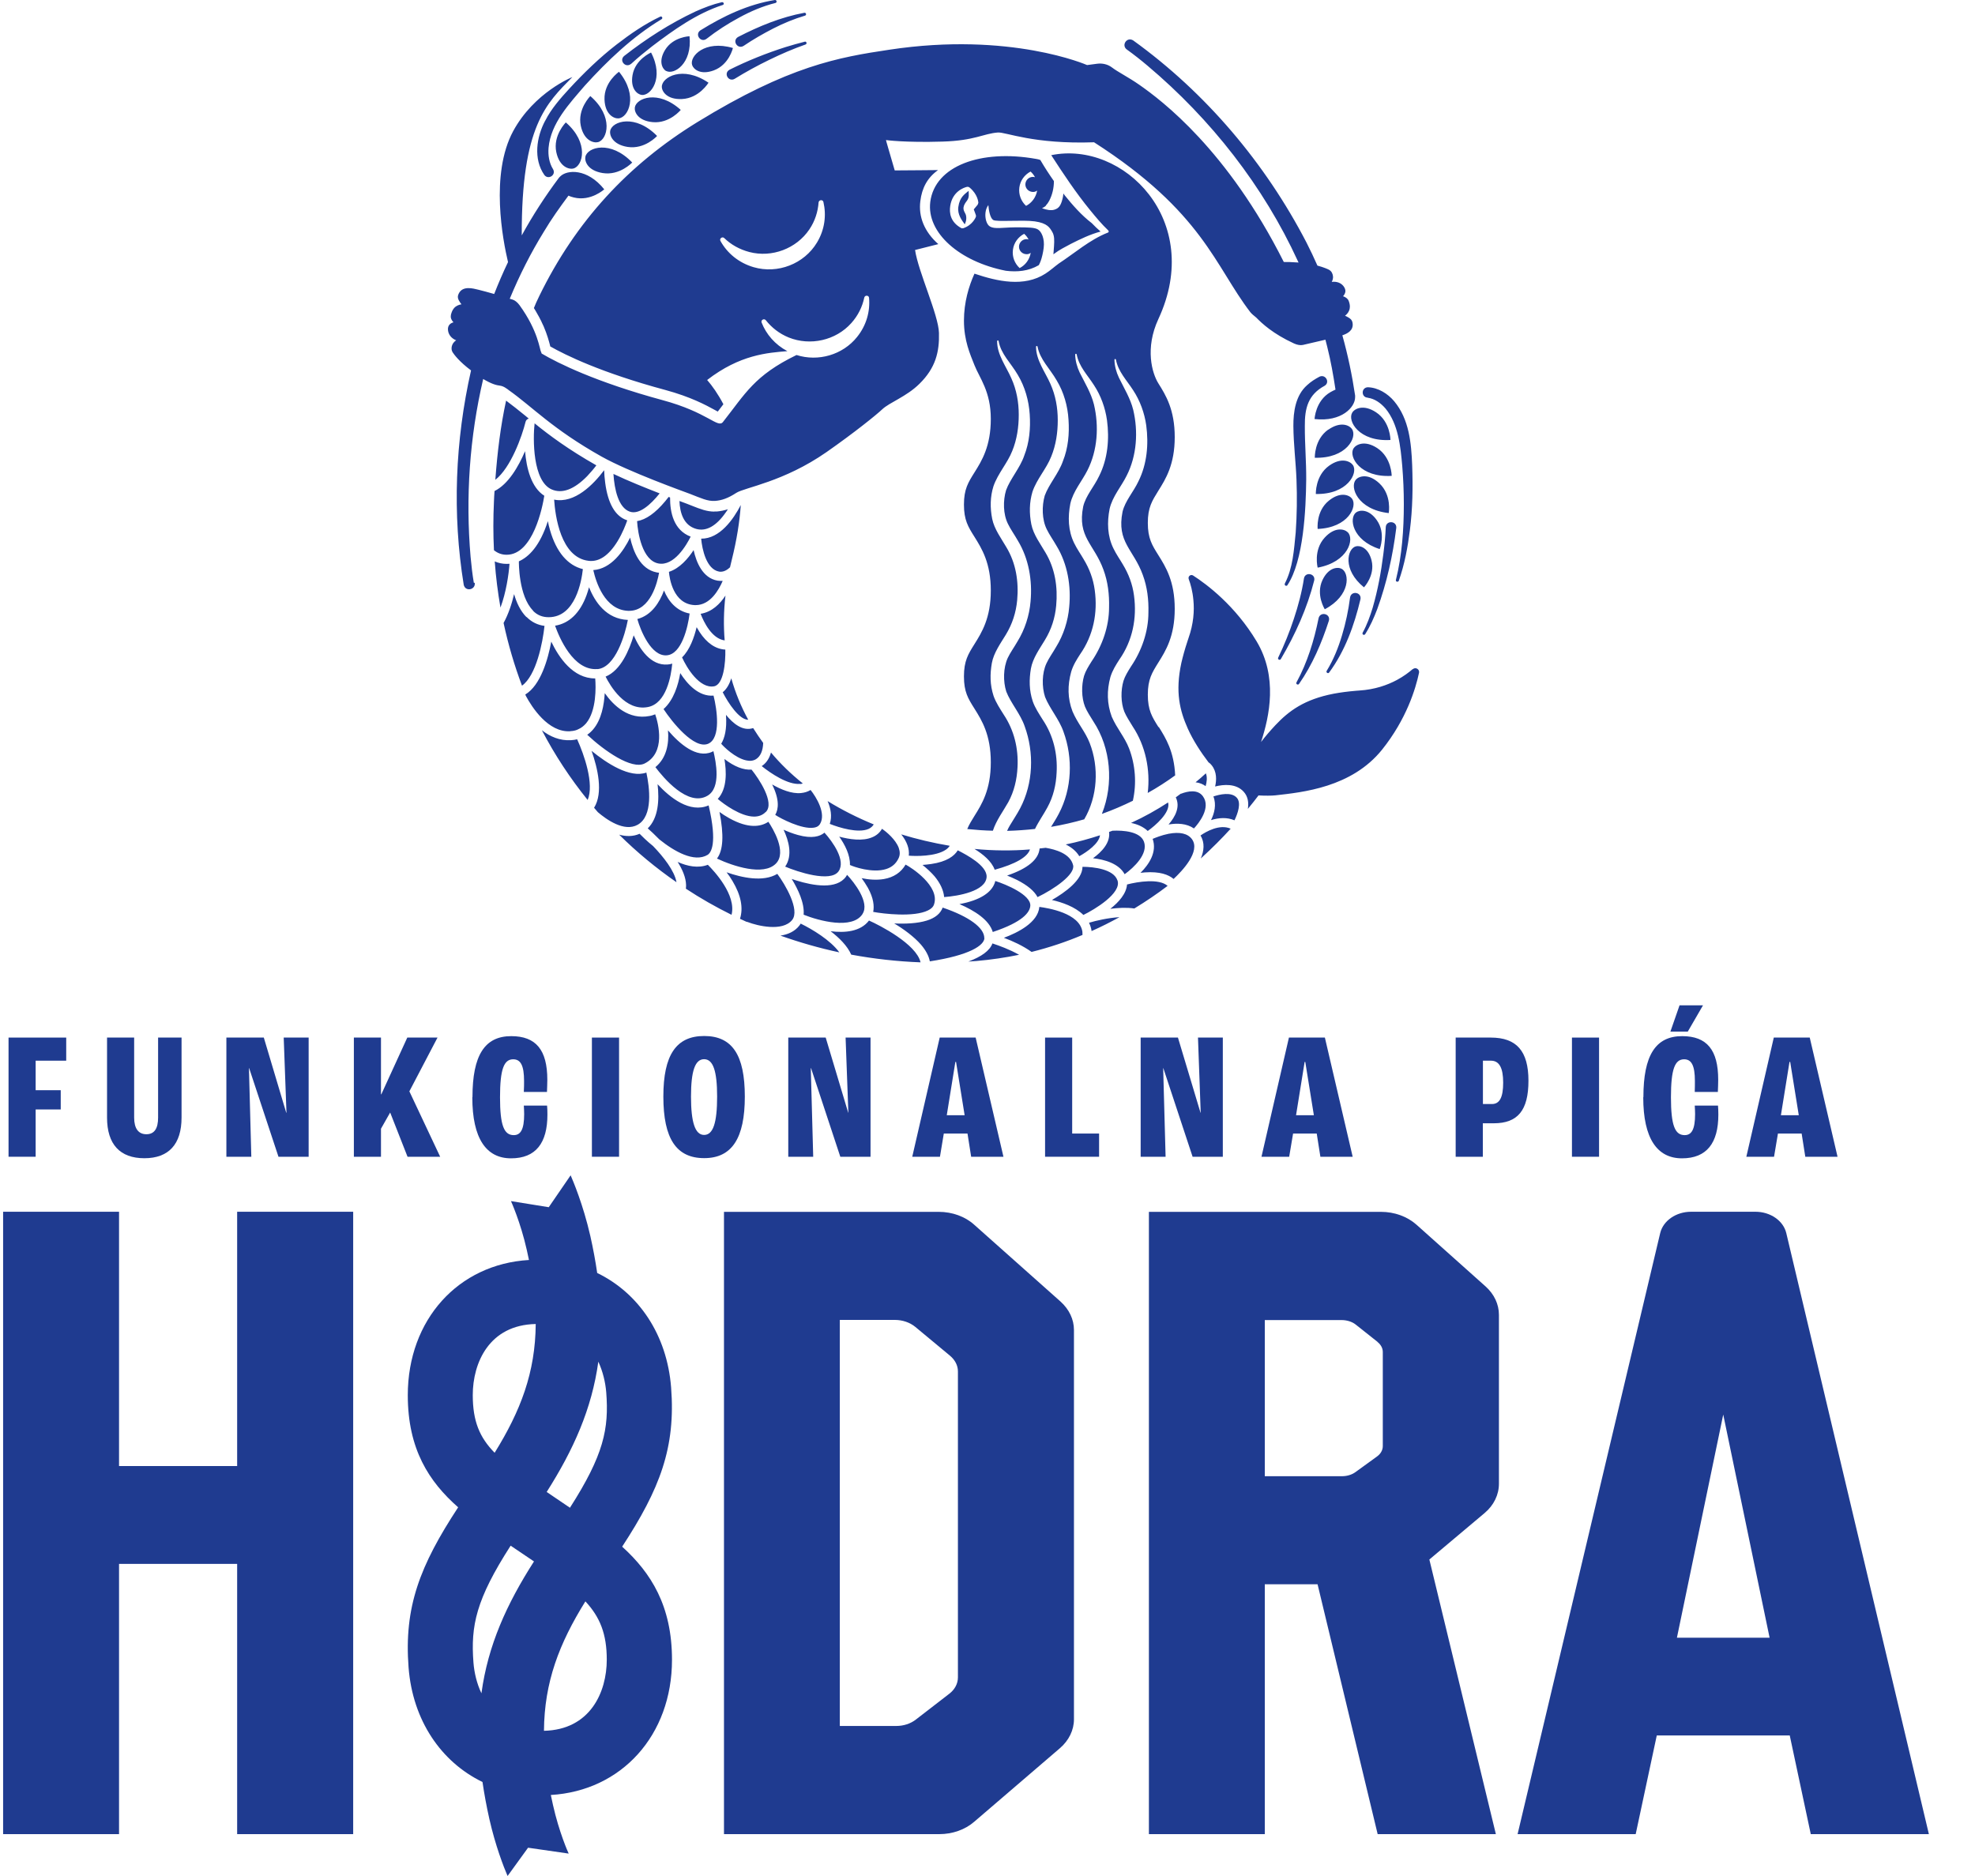 <svg width="40" height="38" viewBox="0 0 40 38" fill="none" xmlns="http://www.w3.org/2000/svg">
<g clip-path="url(#clip0_2134_2)">
<path d="M4.803 24.545V29.696H2.411V24.545H0.063V37.152H2.411V31.678H4.803V37.152H7.153V24.545H4.803Z" fill="#1F3B90"/>
<path d="M19.025 37.152H14.663V24.547H19.013C19.285 24.547 19.547 24.641 19.732 24.809L21.48 26.365C21.653 26.521 21.751 26.725 21.751 26.94V34.826C21.751 35.043 21.649 35.254 21.468 35.41L19.73 36.902C19.544 37.063 19.289 37.152 19.023 37.152M17.011 34.961H18.151C18.3 34.961 18.441 34.915 18.548 34.832L19.224 34.31C19.338 34.223 19.401 34.103 19.401 33.977V27.779C19.401 27.66 19.343 27.546 19.238 27.459L18.536 26.876C18.427 26.787 18.279 26.736 18.123 26.736H17.009V34.959L17.011 34.961Z" fill="#1F3B90"/>
<path d="M30.294 37.152H27.902L26.685 32.091H25.616V37.152H23.269V24.547H27.969C28.242 24.547 28.502 24.641 28.69 24.809L30.09 26.06C30.263 26.216 30.358 26.42 30.358 26.633V30.055C30.358 30.278 30.254 30.491 30.069 30.647L28.949 31.589L30.296 37.152H30.294ZM27.902 27.183L27.457 26.83C27.383 26.771 27.278 26.739 27.169 26.739H25.616V29.902H27.178C27.28 29.902 27.38 29.872 27.452 29.819L27.888 29.503C27.964 29.448 28.006 29.372 28.006 29.292V27.385C28.006 27.312 27.969 27.238 27.899 27.183" fill="#1F3B90"/>
<path d="M36.245 35.153H33.555L33.128 37.152H30.736L33.624 24.978C33.684 24.726 33.946 24.545 34.25 24.545H35.553C35.856 24.545 36.118 24.726 36.178 24.978L39.066 37.152H36.674L36.248 35.153H36.245ZM35.84 33.173L34.901 28.653L33.963 33.173H35.842H35.84Z" fill="#1F3B90"/>
<path d="M12.6 31.33C13.365 30.159 13.687 29.322 13.592 28.103C13.508 27.034 12.936 26.193 12.095 25.785C12.06 25.544 12.014 25.295 11.956 25.036C11.809 24.392 11.601 23.908 11.557 23.807L11.114 24.453L10.352 24.33H10.349C10.349 24.33 10.542 24.754 10.669 25.318C10.685 25.386 10.699 25.455 10.713 25.522C9.281 25.606 8.259 26.732 8.259 28.261C8.259 29.354 8.688 30.012 9.279 30.532C8.504 31.713 8.18 32.552 8.275 33.778C8.358 34.846 8.931 35.688 9.772 36.096C9.807 36.336 9.853 36.586 9.911 36.845C10.034 37.388 10.201 37.817 10.28 38L10.695 37.427L11.518 37.546C11.504 37.519 11.323 37.111 11.2 36.563C11.184 36.494 11.17 36.425 11.156 36.359C12.588 36.274 13.61 35.149 13.61 33.62C13.61 32.531 13.188 31.862 12.602 31.33M9.749 34.296C9.656 34.099 9.605 33.881 9.589 33.677C9.531 32.928 9.642 32.398 10.342 31.309L10.794 31.614C10.794 31.614 10.808 31.623 10.815 31.628C10.261 32.492 9.883 33.327 9.751 34.296M10.018 29.427C9.712 29.116 9.575 28.786 9.575 28.258C9.575 27.603 9.909 26.837 10.85 26.819C10.843 27.8 10.544 28.579 10.018 29.427ZM11.017 35.059C11.024 34.074 11.325 33.29 11.856 32.437C12.152 32.756 12.289 33.097 12.289 33.618C12.289 34.273 11.956 35.039 11.014 35.059M11.543 30.541C11.543 30.541 11.538 30.539 11.538 30.537L11.072 30.221C11.615 29.366 11.986 28.54 12.118 27.582C12.21 27.782 12.261 27.997 12.278 28.201C12.336 28.944 12.227 29.471 11.543 30.541Z" fill="#1F3B90"/>
<path d="M0.173 21.017H1.341V21.485H0.722V22.083H1.23V22.473H0.722V23.431H0.173V21.017Z" fill="#1F3B90"/>
<path d="M2.168 22.638V21.017H2.717V22.638C2.717 22.858 2.803 22.975 2.965 22.975C3.127 22.975 3.202 22.858 3.202 22.638V21.017H3.677V22.638C3.677 23.177 3.417 23.461 2.924 23.461C2.43 23.461 2.168 23.179 2.168 22.638Z" fill="#1F3B90"/>
<path d="M4.585 21.017H5.343L5.797 22.539H5.802L5.746 21.017H6.251V23.431H5.64L5.046 21.636H5.042L5.09 23.431H4.585V21.017Z" fill="#1F3B90"/>
<path d="M7.167 21.017H7.716V22.166H7.723L8.249 21.017H8.861L8.291 22.106L8.915 23.431H8.254L7.902 22.535L7.716 22.863V23.431H7.167V21.017Z" fill="#1F3B90"/>
<path d="M9.569 22.223C9.569 21.375 9.817 20.988 10.354 20.988C10.855 20.988 11.085 21.267 11.085 21.872C11.085 21.943 11.08 22.049 11.078 22.118H10.609C10.614 22.03 10.614 21.953 10.614 21.898C10.614 21.581 10.544 21.457 10.394 21.457C10.208 21.457 10.127 21.652 10.127 22.225C10.127 22.798 10.208 22.993 10.405 22.993C10.542 22.993 10.616 22.883 10.616 22.567C10.616 22.516 10.612 22.443 10.609 22.395H11.08C11.085 22.439 11.087 22.51 11.087 22.578C11.087 23.151 10.853 23.463 10.35 23.463C9.847 23.463 9.566 23.06 9.566 22.228" fill="#1F3B90"/>
<path d="M12.538 21.017H11.988V23.431H12.538V21.017Z" fill="#1F3B90"/>
<path d="M13.435 22.212C13.435 21.37 13.694 20.985 14.262 20.985C14.83 20.985 15.085 21.37 15.085 22.212C15.085 23.053 14.825 23.459 14.262 23.459C13.699 23.459 13.435 23.067 13.435 22.212ZM14.524 22.212C14.524 21.694 14.443 21.455 14.26 21.455C14.077 21.455 13.995 21.694 13.995 22.212C13.995 22.73 14.077 22.989 14.26 22.989C14.443 22.989 14.524 22.744 14.524 22.212Z" fill="#1F3B90"/>
<path d="M15.965 21.017H16.723L17.179 22.539H17.182L17.126 21.017H17.631V23.431H17.019L16.426 21.636H16.421L16.47 23.431H15.965V21.017Z" fill="#1F3B90"/>
<path d="M19.597 22.961H19.115L19.037 23.431H18.476L19.032 21.017H19.76L20.323 23.431H19.669L19.595 22.961H19.597ZM19.537 22.59L19.363 21.51H19.349L19.175 22.59H19.539H19.537Z" fill="#1F3B90"/>
<path d="M26.671 22.961H26.189L26.11 23.431H25.549L26.105 21.017H26.833L27.396 23.431H26.742L26.668 22.961H26.671ZM26.61 22.59L26.436 21.51H26.423L26.249 22.59H26.613H26.61Z" fill="#1F3B90"/>
<path d="M36.491 22.961H36.009L35.93 23.431H35.369L35.925 21.017H36.653L37.216 23.431H36.563L36.489 22.961H36.491ZM36.431 22.59L36.257 21.51H36.243L36.069 22.59H36.433H36.431Z" fill="#1F3B90"/>
<path d="M21.166 21.017H21.715V22.961H22.26V23.431H21.166V21.017Z" fill="#1F3B90"/>
<path d="M23.102 21.017H23.857L24.314 22.539H24.318L24.263 21.017H24.766V23.431H24.154L23.561 21.636H23.558L23.607 23.431H23.102V21.017Z" fill="#1F3B90"/>
<path d="M29.482 21.017H30.192C30.715 21.017 30.956 21.29 30.956 21.891C30.956 22.491 30.739 22.753 30.254 22.753H30.032V23.431H29.482V21.017ZM30.217 22.363C30.372 22.363 30.444 22.228 30.444 21.93C30.444 21.632 30.366 21.485 30.196 21.485H30.034V22.363H30.22H30.217Z" fill="#1F3B90"/>
<path d="M32.386 21.017H31.837V23.431H32.386V21.017Z" fill="#1F3B90"/>
<path d="M33.284 22.223C33.284 21.375 33.532 20.988 34.069 20.988C34.57 20.988 34.799 21.267 34.799 21.872C34.799 21.944 34.795 22.049 34.792 22.118H34.324C34.327 22.031 34.327 21.953 34.327 21.898C34.327 21.581 34.257 21.457 34.109 21.457C33.923 21.457 33.842 21.652 33.842 22.225C33.842 22.798 33.923 22.993 34.12 22.993C34.257 22.993 34.331 22.883 34.331 22.567C34.331 22.517 34.327 22.443 34.324 22.395H34.795C34.799 22.439 34.802 22.51 34.802 22.578C34.802 23.151 34.568 23.463 34.065 23.463C33.562 23.463 33.281 23.06 33.281 22.228M34.016 20.364H34.491L34.183 20.896H33.831L34.016 20.364Z" fill="#1F3B90"/>
<path d="M14.456 10.15C14.47 10.15 14.486 10.15 14.503 10.15C14.491 10.15 14.482 10.15 14.47 10.15C14.466 10.15 14.461 10.15 14.456 10.15ZM16.204 15.881C16.222 15.881 16.241 15.876 16.259 15.869C16.021 15.679 15.805 15.47 15.615 15.243C15.576 15.383 15.504 15.468 15.427 15.518C15.613 15.667 15.96 15.901 16.204 15.878M14.637 14.022C14.751 14.244 14.973 14.581 15.154 14.579C15.01 14.315 14.894 14.035 14.811 13.74C14.774 13.854 14.72 13.957 14.637 14.022ZM14.461 13.902C14.653 13.868 14.697 13.43 14.69 13.158C14.493 13.148 14.315 13.027 14.167 12.8C14.146 12.768 14.127 12.736 14.109 12.704C14.06 12.908 13.972 13.162 13.814 13.316C13.907 13.524 14.167 13.953 14.461 13.902ZM14.704 14.476C14.704 14.476 14.704 14.489 14.704 14.496C14.723 14.771 14.677 14.95 14.607 15.065C14.656 15.124 14.887 15.353 15.112 15.402C15.191 15.42 15.258 15.411 15.314 15.376C15.402 15.319 15.451 15.209 15.457 15.049C15.386 14.952 15.319 14.851 15.254 14.748C15.045 14.817 14.85 14.661 14.702 14.478M14.452 14.09C14.15 14.116 13.916 13.852 13.777 13.634C13.738 13.87 13.645 14.18 13.439 14.363C13.608 14.62 14.058 15.186 14.343 15.065C14.607 14.95 14.521 14.368 14.452 14.093M14.449 15.216C14.449 15.216 14.426 15.227 14.415 15.232C14.106 15.365 13.763 15.067 13.529 14.794C13.552 15.062 13.501 15.353 13.274 15.539C13.427 15.743 13.932 16.355 14.331 16.117C14.607 15.952 14.5 15.434 14.449 15.216ZM15.511 16.447C15.696 16.259 15.367 15.768 15.221 15.589C15.059 15.601 14.871 15.528 14.672 15.374C14.714 15.626 14.73 15.975 14.537 16.183C14.66 16.289 14.999 16.538 15.27 16.541C15.367 16.541 15.446 16.511 15.508 16.447M16.983 17.65C17.138 17.432 16.864 17.05 16.698 16.866C16.607 16.944 16.445 16.992 16.162 16.914C16.055 16.885 15.951 16.843 15.87 16.807C15.974 17.029 16.058 17.329 15.902 17.554C16.144 17.657 16.818 17.882 16.983 17.65ZM21.011 18.173C21.349 18.01 21.778 17.714 21.734 17.526C21.678 17.29 21.377 17.206 21.178 17.173C21.136 17.178 21.096 17.183 21.055 17.187C21.036 17.41 20.814 17.593 20.397 17.735C20.459 17.76 20.529 17.79 20.598 17.824C20.809 17.932 20.948 18.047 21.013 18.171M22.779 17.707C22.969 17.57 23.257 17.295 23.169 17.05C23.094 16.843 22.751 16.816 22.531 16.827C22.508 16.836 22.485 16.843 22.462 16.852C22.492 17.07 22.311 17.258 22.137 17.384C22.369 17.41 22.659 17.49 22.777 17.707M13.358 17.006C13.654 17.244 14.06 17.478 14.331 17.316C14.398 17.274 14.535 17.096 14.352 16.314C13.97 16.477 13.573 16.16 13.318 15.885C13.355 16.204 13.335 16.57 13.119 16.779C13.177 16.83 13.263 16.91 13.355 17.004M15.715 17.492C15.944 17.258 15.65 16.777 15.562 16.646C15.409 16.747 15.161 16.791 14.769 16.573C14.695 16.532 14.628 16.488 14.572 16.447C14.665 16.917 14.646 17.226 14.521 17.391C14.843 17.542 15.462 17.751 15.715 17.492ZM11.893 14.883C12.238 15.207 12.79 15.594 13.054 15.466C13.488 15.25 13.335 14.659 13.27 14.469C13.235 14.482 13.198 14.496 13.156 14.503C12.732 14.585 12.428 14.294 12.248 14.04C12.234 14.276 12.183 14.572 12.016 14.771C11.979 14.815 11.937 14.854 11.893 14.883ZM16.809 16.69C16.999 16.765 17.379 16.882 17.59 16.791C17.636 16.77 17.671 16.74 17.696 16.699C17.365 16.564 17.052 16.405 16.762 16.227C16.823 16.369 16.857 16.534 16.806 16.687M12.099 13.554C12.465 13.522 12.66 12.855 12.716 12.557C12.28 12.539 12.048 12.193 11.93 11.895C11.916 11.947 11.898 12.002 11.879 12.057C11.747 12.417 11.527 12.628 11.242 12.674C11.323 12.903 11.608 13.593 12.101 13.552M13.97 12.428C13.698 12.378 13.536 12.174 13.448 11.961C13.36 12.197 13.2 12.463 12.908 12.539C12.973 12.772 13.188 13.3 13.504 13.274C13.805 13.251 13.932 12.706 13.967 12.428M21.05 18.372C21.02 18.689 20.614 18.89 20.332 18.996C20.51 19.062 20.716 19.156 20.893 19.282C21.256 19.191 21.599 19.076 21.924 18.938C21.924 18.918 21.924 18.897 21.922 18.874C21.868 18.496 21.226 18.393 21.05 18.37M23.655 16.256C23.421 16.408 23.173 16.548 22.907 16.669C23.032 16.694 23.155 16.745 23.245 16.832C23.396 16.726 23.713 16.454 23.658 16.256M19.616 19.477C19.669 19.473 19.722 19.47 19.775 19.466C20.074 19.44 20.362 19.397 20.64 19.34C20.445 19.23 20.234 19.154 20.1 19.11C20.047 19.255 19.882 19.376 19.613 19.477M23.917 16.075C23.882 16.101 23.848 16.126 23.813 16.151C23.908 16.341 23.804 16.543 23.667 16.701C23.841 16.671 24.033 16.678 24.181 16.781C24.274 16.681 24.534 16.362 24.362 16.128C24.258 15.986 24.061 16.023 23.919 16.078M10.827 8.575C10.792 8.892 10.787 9.747 11.174 9.914C11.385 10.006 11.629 9.914 11.893 9.644C11.962 9.57 12.027 9.495 12.078 9.426C11.513 9.105 11.13 8.821 10.827 8.575ZM14.53 11.761C14.229 11.707 14.102 11.388 14.048 11.143C13.937 11.312 13.766 11.514 13.548 11.583C13.559 11.713 13.633 12.236 14.069 12.257C14.076 12.257 14.083 12.257 14.09 12.257C14.384 12.257 14.558 11.95 14.637 11.766C14.602 11.768 14.565 11.766 14.528 11.761M17.217 17.522C17.277 17.552 17.669 17.694 17.951 17.602C18.065 17.565 18.146 17.494 18.197 17.389C18.23 17.322 18.23 17.254 18.202 17.173C18.139 17.006 17.961 16.855 17.863 16.788C17.819 16.866 17.752 16.924 17.664 16.96C17.469 17.043 17.203 17.002 16.997 16.947C17.11 17.107 17.221 17.32 17.214 17.522C17.214 17.522 17.214 17.522 17.217 17.522ZM12.915 16.706C13.23 16.529 13.156 15.947 13.091 15.649C12.757 15.768 12.289 15.461 11.981 15.209C12.104 15.557 12.222 16.059 12.032 16.362C12.057 16.392 12.083 16.422 12.108 16.451C12.28 16.598 12.642 16.859 12.915 16.706ZM13.724 17.458C13.821 17.611 13.891 17.774 13.895 17.925C13.895 17.95 13.895 17.976 13.891 18.001C14.187 18.196 14.496 18.372 14.816 18.53C14.918 18.129 14.463 17.643 14.336 17.517C14.141 17.591 13.925 17.549 13.722 17.458M11.552 14.81C11.601 14.808 11.647 14.799 11.687 14.783C11.694 14.778 11.703 14.774 11.712 14.771C11.772 14.746 11.823 14.705 11.87 14.652C12.083 14.395 12.069 13.912 12.055 13.742C12.055 13.742 12.053 13.742 12.05 13.742C11.603 13.742 11.318 13.316 11.165 12.997C11.098 13.355 10.95 13.88 10.639 14.068C10.644 14.077 10.646 14.088 10.651 14.097C10.769 14.317 11.1 14.842 11.552 14.812M18.403 17.338C18.403 17.338 18.408 17.338 18.413 17.341C18.41 17.341 18.408 17.338 18.403 17.336M19.982 17.765C19.996 17.536 19.578 17.316 19.398 17.224C19.326 17.341 19.175 17.455 18.86 17.501C18.8 17.51 18.739 17.515 18.684 17.52C18.772 17.591 18.862 17.673 18.93 17.753C19.045 17.893 19.11 18.035 19.122 18.171C19.407 18.15 19.963 18.054 19.982 17.765ZM12.264 13.703C12.359 13.893 12.662 14.409 13.121 14.322C13.497 14.251 13.592 13.691 13.615 13.442C13.585 13.451 13.555 13.458 13.522 13.46C13.175 13.488 12.952 13.139 12.834 12.869C12.746 13.164 12.574 13.579 12.266 13.705M18.406 17.332C18.524 17.343 18.953 17.355 19.161 17.208C19.194 17.185 19.217 17.16 19.235 17.132C18.897 17.075 18.568 16.997 18.253 16.901C18.369 17.047 18.422 17.194 18.406 17.334M16.482 16.765C16.561 16.754 16.591 16.717 16.607 16.692C16.737 16.479 16.531 16.144 16.417 16.002C16.359 16.037 16.294 16.057 16.222 16.064C16.032 16.082 15.819 15.993 15.638 15.89C15.791 16.199 15.768 16.39 15.701 16.506C15.805 16.577 16.239 16.804 16.484 16.765M10.261 11.422C10.173 11.422 10.094 11.404 10.02 11.372C10.043 11.691 10.083 12.002 10.136 12.307C10.25 12.002 10.303 11.64 10.319 11.42C10.298 11.42 10.28 11.422 10.261 11.422ZM17.601 18.645C17.428 18.872 17.115 18.899 16.823 18.863C16.997 18.996 17.161 19.158 17.24 19.337C17.699 19.422 18.169 19.475 18.644 19.493C18.561 19.124 17.812 18.739 17.601 18.647M24.575 16.133C24.64 16.298 24.596 16.47 24.527 16.612C24.68 16.564 24.849 16.55 25.002 16.616C25.069 16.479 25.143 16.263 25.05 16.16C24.939 16.034 24.701 16.091 24.575 16.133ZM24.422 15.665C24.355 15.727 24.286 15.787 24.214 15.846C24.3 15.855 24.367 15.887 24.418 15.924C24.441 15.844 24.455 15.743 24.422 15.663M13.351 11.601C13.332 11.601 13.316 11.597 13.297 11.594C12.966 11.528 12.825 11.172 12.762 10.89C12.623 11.17 12.38 11.521 12.016 11.548C12.069 11.784 12.245 12.355 12.723 12.373C12.73 12.373 12.734 12.373 12.741 12.373C13.177 12.373 13.316 11.787 13.348 11.601M10.794 12.371C10.882 12.461 10.987 12.502 11.112 12.502C11.656 12.502 11.779 11.764 11.805 11.528C11.497 11.452 11.267 11.182 11.14 10.739C11.121 10.677 11.107 10.615 11.096 10.556C10.933 11.065 10.706 11.283 10.509 11.37C10.509 11.372 10.509 11.376 10.509 11.379C10.509 11.386 10.5 12.071 10.797 12.369M12.234 9.527C12.02 9.811 11.64 10.205 11.223 10.12C11.244 10.444 11.355 11.294 11.921 11.36C12.132 11.386 12.329 11.253 12.507 10.964C12.611 10.794 12.676 10.62 12.704 10.54C12.7 10.54 12.695 10.537 12.69 10.535C12.458 10.453 12.312 10.198 12.257 9.779C12.245 9.689 12.238 9.602 12.236 9.524M13.543 10.065C13.52 10.095 13.497 10.125 13.471 10.155C13.272 10.393 13.082 10.526 12.903 10.556C12.917 10.803 13.01 11.349 13.332 11.413C13.652 11.477 13.907 11.035 13.988 10.87C13.645 10.739 13.569 10.382 13.571 10.077C13.562 10.072 13.55 10.07 13.541 10.065M14.201 10.911C14.22 11.129 14.308 11.532 14.563 11.578C14.616 11.587 14.695 11.578 14.785 11.491C14.797 11.443 14.809 11.395 14.82 11.344C14.922 10.936 14.98 10.565 15.003 10.23C14.855 10.515 14.579 10.916 14.199 10.911M28.613 13.552C28.534 13.62 28.427 13.701 28.291 13.774C28.098 13.877 27.846 13.967 27.533 13.987C27.51 13.987 27.489 13.992 27.466 13.992C27.299 14.006 27.148 14.026 27.014 14.051C26.416 14.166 26.103 14.4 25.829 14.691C25.72 14.808 25.623 14.92 25.54 15.03C25.713 14.503 25.88 13.71 25.451 12.992C25.018 12.268 24.443 11.837 24.165 11.658C24.116 11.626 24.056 11.674 24.075 11.729C24.114 11.833 24.154 11.977 24.17 12.156C24.191 12.371 24.174 12.635 24.07 12.928C24.063 12.951 24.056 12.972 24.049 12.992C23.996 13.151 23.957 13.295 23.926 13.428C23.799 14.017 23.894 14.393 24.056 14.757C24.165 15 24.32 15.236 24.476 15.441C24.501 15.457 24.522 15.477 24.541 15.502C24.647 15.635 24.64 15.803 24.61 15.931C24.784 15.887 25.037 15.867 25.19 16.039C25.278 16.137 25.292 16.261 25.273 16.385C25.357 16.284 25.428 16.192 25.489 16.112C25.618 16.119 25.75 16.119 25.834 16.11C26.381 16.048 27.375 15.952 27.992 15.184C28.485 14.567 28.671 13.953 28.74 13.627C28.754 13.556 28.669 13.506 28.615 13.554M10.032 9.719C10.347 9.472 10.572 8.837 10.644 8.546C10.651 8.513 10.676 8.488 10.709 8.479C10.683 8.458 10.66 8.44 10.637 8.419C10.505 8.312 10.377 8.209 10.25 8.115C10.138 8.63 10.073 9.162 10.032 9.719ZM14.47 10.363C14.315 10.363 14.183 10.311 14.018 10.246C13.986 10.233 13.951 10.219 13.914 10.205C13.902 10.2 13.877 10.191 13.842 10.178C13.819 10.168 13.791 10.159 13.761 10.148C13.77 10.391 13.847 10.643 14.102 10.714C14.303 10.769 14.507 10.657 14.702 10.375C14.716 10.356 14.73 10.336 14.741 10.315C14.667 10.34 14.593 10.354 14.517 10.361C14.5 10.361 14.484 10.361 14.468 10.361M11.024 10.042C10.757 9.873 10.662 9.479 10.634 9.139C10.5 9.453 10.294 9.809 10.016 9.946C10.011 10.017 10.006 10.086 10.004 10.157C9.988 10.494 9.988 10.822 10.004 11.145C10.081 11.207 10.164 11.237 10.261 11.237C10.797 11.237 10.989 10.265 11.024 10.04M24.314 16.924C24.404 17.07 24.385 17.235 24.32 17.389C24.55 17.18 24.752 16.976 24.925 16.786C24.701 16.685 24.418 16.85 24.314 16.924ZM12.753 10.363C12.943 10.432 13.177 10.223 13.36 9.994C13.073 9.882 12.723 9.742 12.424 9.6C12.444 9.916 12.526 10.283 12.753 10.363ZM10.662 12.5C10.539 12.376 10.461 12.206 10.412 12.034C10.366 12.231 10.296 12.442 10.199 12.619C10.294 13.059 10.419 13.483 10.572 13.889C10.861 13.682 10.991 13.02 11.028 12.678C10.889 12.66 10.767 12.601 10.665 12.497M20.105 18.879C20.719 18.675 20.858 18.478 20.867 18.347C20.881 18.125 20.376 17.914 20.158 17.845C20.121 17.999 19.982 18.177 19.572 18.283C19.525 18.294 19.476 18.306 19.432 18.313C19.748 18.45 20.035 18.636 20.107 18.879M14.19 12.433C14.252 12.596 14.415 12.937 14.677 12.972C14.653 12.683 14.656 12.38 14.693 12.064C14.584 12.231 14.421 12.396 14.19 12.433ZM20.144 17.618C20.563 17.503 20.811 17.361 20.86 17.206C20.501 17.235 20.125 17.233 19.736 17.196C19.907 17.302 20.084 17.444 20.146 17.618M23.667 16.889C23.526 16.917 23.4 16.969 23.345 16.992C23.437 17.258 23.273 17.506 23.099 17.68C23.129 17.678 23.159 17.673 23.189 17.671C23.491 17.65 23.667 17.717 23.769 17.804C23.938 17.646 24.323 17.247 24.14 16.997C24.054 16.882 23.894 16.846 23.667 16.889ZM22.107 18.849C22.107 18.849 22.107 18.856 22.107 18.86C22.304 18.773 22.492 18.677 22.673 18.578C22.443 18.592 22.202 18.647 22.056 18.691C22.079 18.739 22.098 18.792 22.107 18.851M21.859 17.343C22.017 17.256 22.258 17.086 22.279 16.919C22.056 16.992 21.824 17.056 21.585 17.105C21.695 17.16 21.794 17.235 21.859 17.343ZM22.826 17.916C22.812 18.102 22.659 18.274 22.487 18.409C22.647 18.388 22.819 18.379 22.974 18.402C23.215 18.255 23.44 18.102 23.648 17.944C23.472 17.79 23.046 17.859 22.826 17.916ZM18.795 18.441C18.862 18.409 18.902 18.368 18.918 18.317C19.038 17.948 18.457 17.572 18.341 17.513C18.25 17.671 18.1 17.772 17.9 17.806C17.75 17.831 17.59 17.817 17.451 17.788C17.492 17.845 17.537 17.912 17.576 17.98C17.694 18.193 17.708 18.354 17.685 18.471C17.891 18.51 18.508 18.583 18.795 18.441ZM17.469 18.512C17.62 18.28 17.296 17.868 17.156 17.721C17.149 17.733 17.142 17.746 17.133 17.758C16.943 18.021 16.48 17.944 16.125 17.834C16.093 17.824 16.062 17.813 16.035 17.804C16.16 18.008 16.297 18.292 16.276 18.528C16.586 18.652 17.261 18.835 17.469 18.514M16.218 18.707C16.209 18.721 16.201 18.734 16.19 18.748C16.093 18.872 15.954 18.929 15.807 18.952C16.195 19.09 16.593 19.204 16.999 19.291C16.82 19.044 16.452 18.824 16.218 18.709M19.935 19.003C19.938 18.794 19.625 18.565 19.092 18.384C19.048 18.505 18.939 18.595 18.77 18.647C18.584 18.705 18.336 18.716 18.111 18.705C18.306 18.822 18.512 18.973 18.654 19.136C18.751 19.25 18.811 19.362 18.832 19.473C19.641 19.349 19.933 19.149 19.938 19M16.044 18.634C16.206 18.43 15.902 17.914 15.743 17.701C15.457 17.872 15.029 17.779 14.716 17.669C14.758 17.724 14.799 17.783 14.836 17.847C15.008 18.134 15.057 18.393 14.987 18.611C15.031 18.631 15.075 18.652 15.119 18.672C15.128 18.672 15.14 18.675 15.149 18.679C15.332 18.75 15.849 18.879 16.044 18.634ZM22.631 17.831C22.554 17.607 22.156 17.558 21.924 17.558C21.922 17.827 21.567 18.079 21.305 18.23C21.507 18.276 21.771 18.365 21.942 18.533C22.165 18.425 22.721 18.093 22.633 17.834M11.566 14.993C11.337 15.007 11.14 14.92 10.975 14.792C11.239 15.298 11.55 15.768 11.902 16.204C12.039 15.881 11.83 15.285 11.689 14.975C11.65 14.984 11.61 14.991 11.566 14.993ZM12.954 16.889C12.818 16.949 12.674 16.944 12.54 16.907C12.899 17.263 13.288 17.584 13.701 17.87C13.661 17.639 13.437 17.355 13.226 17.137C13.1 17.036 13.005 16.94 12.952 16.887M26.902 8.701C26.615 8.903 26.629 9.272 26.629 9.272C27.266 9.291 27.493 8.86 27.384 8.695C27.334 8.614 27.153 8.527 26.902 8.704M27.387 8.358C27.285 8.525 27.523 8.951 28.161 8.912C28.161 8.912 28.161 8.543 27.869 8.351C27.614 8.183 27.435 8.277 27.387 8.358ZM27.894 9.077C27.639 8.91 27.463 9.004 27.412 9.084C27.31 9.252 27.549 9.678 28.186 9.639C28.186 9.639 28.186 9.27 27.894 9.077ZM27.936 9.79C27.714 9.582 27.523 9.644 27.461 9.715C27.331 9.864 27.493 10.322 28.126 10.393C28.126 10.393 28.193 10.031 27.936 9.79ZM27.943 11.122C27.943 11.122 28.073 10.803 27.885 10.537C27.723 10.306 27.537 10.327 27.466 10.379C27.317 10.489 27.38 10.941 27.943 11.122ZM27.779 11.354C27.714 11.09 27.54 11.044 27.459 11.067C27.287 11.115 27.183 11.539 27.625 11.897C27.625 11.897 27.853 11.656 27.779 11.354ZM27.401 9.421C27.347 9.343 27.167 9.256 26.919 9.433C26.634 9.637 26.65 10.006 26.65 10.006C27.287 10.02 27.51 9.584 27.401 9.421ZM27.382 10.1C27.326 10.026 27.146 9.953 26.914 10.141C26.647 10.356 26.687 10.714 26.687 10.714C27.308 10.689 27.498 10.253 27.382 10.1ZM27.294 10.78C27.227 10.714 27.035 10.666 26.831 10.888C26.594 11.143 26.687 11.498 26.687 11.498C27.308 11.383 27.435 10.918 27.296 10.78M26.784 11.75C26.645 12.048 26.831 12.341 26.831 12.341C27.357 12.062 27.336 11.606 27.171 11.521C27.092 11.48 26.905 11.493 26.784 11.75ZM27.702 8.057C27.843 8.076 27.966 8.165 28.061 8.275C28.321 8.591 28.365 9.043 28.4 9.44C28.421 9.696 28.432 9.953 28.432 10.212C28.432 10.725 28.395 11.248 28.272 11.745C28.267 11.761 28.274 11.778 28.291 11.782C28.307 11.787 28.323 11.78 28.33 11.764C28.448 11.429 28.511 11.085 28.555 10.737C28.61 10.301 28.617 9.864 28.601 9.426C28.583 8.976 28.541 8.493 28.237 8.128C28.108 7.975 27.915 7.851 27.704 7.844C27.563 7.849 27.565 8.053 27.704 8.055M27.607 12.855C27.621 12.864 27.639 12.86 27.649 12.846C27.751 12.685 27.827 12.513 27.894 12.337C28.087 11.805 28.209 11.255 28.279 10.693C28.291 10.549 28.075 10.535 28.066 10.677C28.059 10.858 28.04 11.042 28.017 11.225C27.971 11.59 27.904 11.954 27.802 12.307C27.748 12.484 27.686 12.655 27.598 12.816C27.591 12.83 27.595 12.848 27.607 12.855ZM26.919 13.623C27.243 13.183 27.428 12.665 27.554 12.137C27.579 11.993 27.366 11.959 27.343 12.103C27.31 12.36 27.255 12.621 27.18 12.869C27.106 13.118 27.007 13.364 26.87 13.588C26.849 13.62 26.898 13.653 26.919 13.623ZM26.309 13.854C26.58 13.465 26.768 13.024 26.914 12.573C26.953 12.428 26.735 12.38 26.705 12.525C26.615 12.972 26.478 13.419 26.258 13.822C26.251 13.836 26.253 13.852 26.267 13.861C26.281 13.87 26.3 13.868 26.309 13.854ZM25.941 13.35C26.235 12.848 26.474 12.321 26.617 11.757C26.647 11.615 26.432 11.576 26.409 11.718C26.367 11.991 26.293 12.27 26.205 12.534C26.117 12.802 26.01 13.066 25.887 13.322C25.871 13.357 25.922 13.382 25.941 13.35ZM26.024 11.821C26.003 11.853 26.052 11.883 26.073 11.855C26.404 11.356 26.448 10.311 26.455 9.712C26.457 9.348 26.425 8.983 26.427 8.633C26.423 8.266 26.494 7.995 26.828 7.814C26.944 7.743 26.844 7.571 26.722 7.631C26.636 7.677 26.55 7.73 26.474 7.801C26.239 8.007 26.193 8.342 26.195 8.63C26.198 9.002 26.244 9.357 26.258 9.715C26.272 10.072 26.267 10.43 26.242 10.787C26.207 11.136 26.186 11.505 26.022 11.819M12.204 3.505C12.551 3.562 12.804 3.292 12.804 3.292C12.366 2.833 11.895 2.982 11.856 3.175C11.837 3.267 11.902 3.455 12.204 3.505ZM9.615 11.807C9.635 11.947 9.425 11.993 9.392 11.846C9.158 10.407 9.218 8.926 9.54 7.503C9.302 7.326 9.195 7.179 9.17 7.14C9.153 7.113 9.146 7.088 9.146 7.063C9.146 7.058 9.146 7.056 9.146 7.051C9.146 7.021 9.156 6.998 9.158 6.991C9.179 6.934 9.223 6.904 9.239 6.893C9.221 6.886 9.121 6.847 9.084 6.739C9.077 6.716 9.072 6.691 9.072 6.668C9.072 6.668 9.072 6.668 9.072 6.666C9.072 6.629 9.084 6.593 9.112 6.567C9.137 6.544 9.167 6.533 9.184 6.528C9.17 6.512 9.137 6.478 9.13 6.425C9.13 6.416 9.13 6.409 9.13 6.402C9.13 6.377 9.137 6.357 9.144 6.338C9.153 6.311 9.172 6.253 9.23 6.21C9.274 6.178 9.32 6.169 9.346 6.164C9.33 6.143 9.309 6.116 9.29 6.079C9.265 6.029 9.269 5.992 9.29 5.949C9.369 5.779 9.589 5.845 9.686 5.868C9.793 5.894 9.87 5.916 10.009 5.955C10.094 5.738 10.187 5.522 10.289 5.309C10.185 4.869 9.923 3.528 10.393 2.657C10.82 1.868 11.592 1.561 11.592 1.561C11.068 2.093 10.56 2.549 10.567 4.768C10.79 4.362 11.042 3.973 11.318 3.604C11.327 3.592 11.337 3.583 11.346 3.574C11.483 3.436 11.893 3.406 12.238 3.835C12.238 3.835 11.965 4.085 11.622 4C11.58 3.991 11.545 3.977 11.513 3.963C11.337 4.2 11.165 4.44 11.014 4.695C10.748 5.126 10.518 5.582 10.324 6.052C10.342 6.056 10.359 6.063 10.38 6.068C10.426 6.081 10.479 6.123 10.521 6.18C10.906 6.712 10.926 7.079 10.961 7.134C10.961 7.134 10.966 7.145 10.97 7.161C11.297 7.356 12.076 7.741 13.418 8.105C14.338 8.353 14.537 8.681 14.642 8.548C15.096 7.973 15.277 7.606 16.132 7.191C16.57 7.331 17.068 7.189 17.358 6.826C17.55 6.588 17.625 6.304 17.601 6.033C17.597 5.978 17.516 5.974 17.504 6.029C17.465 6.212 17.381 6.389 17.242 6.544C16.929 6.895 16.412 7.012 15.974 6.836C15.782 6.758 15.627 6.634 15.511 6.487C15.476 6.444 15.406 6.48 15.425 6.533C15.518 6.771 15.696 6.98 15.947 7.113C15.546 7.145 14.985 7.184 14.322 7.697C14.424 7.814 14.54 7.977 14.651 8.188C14.614 8.236 14.577 8.284 14.537 8.337C14.517 8.326 14.496 8.314 14.475 8.303C14.294 8.204 13.99 8.039 13.474 7.899C12.171 7.548 11.446 7.189 11.144 7.017C11.144 7.01 11.142 7.003 11.14 6.996C11.119 6.916 11.084 6.781 11.008 6.604C11.008 6.602 11.005 6.597 11.003 6.595C10.996 6.581 10.991 6.567 10.984 6.554C10.982 6.549 10.98 6.544 10.977 6.54C10.97 6.526 10.966 6.512 10.959 6.499C10.957 6.494 10.954 6.487 10.95 6.483C10.929 6.441 10.908 6.4 10.882 6.357C10.861 6.318 10.838 6.279 10.813 6.24C10.841 6.171 10.866 6.109 10.924 5.992C11.664 4.477 12.723 3.335 14.123 2.474C15.979 1.334 16.985 1.16 18.012 1.007C20.468 0.635 22.017 1.318 22.017 1.318L22.221 1.291C22.327 1.277 22.436 1.302 22.52 1.366C22.64 1.458 22.858 1.566 23.071 1.715C23.532 2.036 24.86 3.037 26.001 5.307C26.073 5.307 26.161 5.307 26.272 5.316C26.281 5.316 26.291 5.316 26.3 5.318C26.295 5.309 26.293 5.3 26.288 5.293C25.59 3.771 24.527 2.414 23.24 1.33C23.104 1.215 22.962 1.103 22.821 1.002C22.705 0.917 22.823 0.738 22.951 0.819C24.425 1.882 25.628 3.308 26.46 4.912C26.538 5.066 26.613 5.222 26.682 5.38C26.81 5.414 26.886 5.449 26.914 5.463C26.942 5.479 26.96 5.497 26.972 5.518C26.972 5.52 26.977 5.524 26.977 5.527C26.99 5.552 26.995 5.577 26.995 5.584C27.007 5.644 26.981 5.692 26.972 5.71C26.99 5.708 27.099 5.692 27.183 5.767C27.201 5.783 27.218 5.804 27.229 5.825C27.248 5.861 27.255 5.896 27.243 5.93C27.232 5.965 27.213 5.987 27.201 6.001C27.222 6.008 27.266 6.024 27.299 6.065C27.303 6.072 27.308 6.079 27.31 6.084C27.322 6.107 27.326 6.127 27.331 6.146C27.338 6.175 27.35 6.233 27.32 6.299C27.299 6.347 27.262 6.379 27.241 6.395C27.264 6.405 27.296 6.421 27.331 6.444C27.378 6.476 27.391 6.51 27.396 6.558C27.408 6.696 27.289 6.758 27.187 6.792C27.299 7.193 27.384 7.599 27.445 8.009C27.445 8.023 27.447 8.037 27.445 8.05C27.445 8.245 27.176 8.55 26.624 8.488C26.624 8.488 26.64 8.119 26.946 7.943C26.983 7.922 27.016 7.906 27.048 7.892C27.004 7.601 26.953 7.312 26.881 7.026C26.87 6.978 26.858 6.93 26.844 6.881C26.742 6.904 26.61 6.934 26.388 6.987C26.339 6.998 26.272 6.987 26.207 6.957C25.783 6.762 25.558 6.551 25.442 6.432C25.393 6.393 25.347 6.354 25.322 6.322C24.61 5.396 24.362 4.296 22.158 2.882C20.932 2.925 20.371 2.673 20.211 2.684C19.917 2.705 19.743 2.849 19.087 2.868C18.343 2.891 17.935 2.838 17.944 2.836C17.94 2.836 18.019 3.099 18.121 3.452C18.431 3.452 18.844 3.445 18.999 3.445C18.781 3.599 18.672 3.81 18.64 4.071C18.598 4.388 18.721 4.695 19.004 4.945L18.533 5.064C18.596 5.499 19.008 6.379 19.017 6.744C19.027 7.127 18.95 7.452 18.621 7.775C18.359 8.034 18.016 8.151 17.868 8.291C17.75 8.403 17.3 8.766 16.739 9.158C15.87 9.763 15.084 9.873 14.913 9.983C14.744 10.093 14.618 10.136 14.484 10.146C14.331 10.157 14.201 10.091 13.972 10.003C13.858 9.96 12.739 9.559 12.185 9.249C11.181 8.685 10.785 8.241 10.296 7.897C10.294 7.897 10.291 7.892 10.289 7.89C10.273 7.879 10.257 7.867 10.238 7.856C10.21 7.837 10.168 7.817 10.127 7.812C10.053 7.803 9.96 7.78 9.786 7.677C9.51 8.855 9.427 10.077 9.531 11.28C9.547 11.457 9.568 11.636 9.596 11.803M16.677 4.092C16.665 4.037 16.584 4.046 16.579 4.101C16.565 4.287 16.508 4.475 16.392 4.647C16.13 5.036 15.634 5.224 15.177 5.105C14.976 5.052 14.804 4.954 14.669 4.823C14.63 4.784 14.565 4.832 14.591 4.88C14.727 5.126 14.959 5.323 15.263 5.412C15.75 5.554 16.287 5.346 16.547 4.912C16.704 4.651 16.739 4.36 16.677 4.092ZM11.46 2.48C11.46 2.48 11.195 2.742 11.267 3.083C11.33 3.379 11.522 3.436 11.613 3.413C11.805 3.365 11.937 2.895 11.46 2.48ZM12.111 2.879C12.303 2.831 12.435 2.361 11.956 1.946C11.956 1.946 11.691 2.208 11.763 2.549C11.826 2.845 12.018 2.902 12.111 2.879ZM12.526 2.398C12.725 2.384 12.936 1.944 12.537 1.454C12.537 1.454 12.231 1.664 12.243 2.013C12.252 2.315 12.431 2.405 12.526 2.398ZM12.996 1.923C13.179 1.946 13.457 1.584 13.186 1.064C13.186 1.064 12.866 1.201 12.811 1.52C12.762 1.797 12.908 1.912 12.996 1.923ZM13.492 1.437C13.647 1.522 14.023 1.293 13.965 0.734C13.965 0.734 13.631 0.745 13.469 1.013C13.328 1.245 13.418 1.399 13.492 1.44M13.309 2.755C12.866 2.302 12.398 2.455 12.359 2.648C12.34 2.739 12.407 2.927 12.709 2.976C13.059 3.031 13.307 2.755 13.307 2.755M13.787 2.226C13.328 1.811 12.883 1.988 12.857 2.178C12.845 2.27 12.922 2.446 13.219 2.474C13.562 2.506 13.789 2.224 13.789 2.224M14.347 1.674C13.826 1.321 13.402 1.564 13.404 1.758C13.404 1.852 13.508 2.02 13.812 2.006C14.162 1.99 14.35 1.674 14.35 1.674M14.843 0.972C14.271 0.805 13.96 1.142 14.018 1.318C14.046 1.403 14.187 1.525 14.456 1.426C14.767 1.311 14.843 0.974 14.843 0.974M11.042 2.444C10.866 2.772 10.797 3.221 11.026 3.546C11.107 3.649 11.267 3.544 11.202 3.429C11.121 3.299 11.098 3.145 11.11 2.994C11.154 2.499 11.531 2.1 11.844 1.735C12.303 1.229 12.808 0.745 13.397 0.39C13.411 0.383 13.418 0.365 13.411 0.351C13.404 0.335 13.386 0.33 13.372 0.337C13.052 0.489 12.762 0.69 12.486 0.903C12.139 1.172 11.823 1.479 11.527 1.8C11.351 1.992 11.163 2.205 11.045 2.441M12.783 1.293C12.917 1.169 13.061 1.052 13.207 0.938C13.645 0.605 14.109 0.273 14.637 0.101C14.653 0.097 14.663 0.08 14.658 0.067C14.653 0.051 14.637 0.042 14.621 0.044C14.435 0.087 14.257 0.156 14.083 0.234C13.566 0.477 13.089 0.784 12.642 1.133C12.53 1.227 12.672 1.387 12.781 1.293M14.31 0.786C14.514 0.626 14.741 0.479 14.971 0.356C15.203 0.229 15.448 0.124 15.706 0.06C15.743 0.051 15.731 -0.004 15.694 0C15.152 0.087 14.649 0.326 14.185 0.615C14.065 0.697 14.192 0.874 14.31 0.786ZM15.061 0.929C15.251 0.8 15.455 0.683 15.659 0.578C15.866 0.472 16.081 0.383 16.303 0.317C16.341 0.307 16.327 0.252 16.29 0.259C15.819 0.346 15.372 0.53 14.95 0.748C14.82 0.821 14.936 1.007 15.061 0.929ZM16.301 0.844C16.169 0.878 16.039 0.913 15.909 0.954C15.52 1.078 15.142 1.229 14.776 1.412C14.646 1.483 14.755 1.669 14.88 1.596C15.103 1.458 15.342 1.327 15.578 1.213C15.817 1.096 16.062 0.99 16.315 0.901C16.329 0.897 16.338 0.88 16.334 0.864C16.329 0.848 16.313 0.839 16.297 0.844M23.461 14.725C23.333 14.521 23.247 14.386 23.247 14.072C23.247 13.758 23.333 13.625 23.461 13.419C23.609 13.183 23.792 12.889 23.792 12.332C23.792 11.775 23.609 11.482 23.461 11.246C23.333 11.042 23.247 10.906 23.247 10.592C23.247 10.278 23.333 10.146 23.461 9.939C23.609 9.703 23.792 9.41 23.792 8.853C23.792 8.296 23.609 8.002 23.461 7.766C23.333 7.562 23.185 7.056 23.461 6.462C24.39 4.465 22.751 2.843 21.291 3.143C21.537 3.523 21.79 3.904 22.077 4.255C22.193 4.397 22.311 4.539 22.443 4.665C22.462 4.679 22.459 4.708 22.434 4.713C22.07 4.857 21.766 5.126 21.442 5.339C21.352 5.405 21.27 5.481 21.173 5.543C20.74 5.822 20.197 5.699 19.736 5.543C19.622 5.795 19.523 6.123 19.523 6.494C19.523 6.897 19.646 7.17 19.736 7.397C19.838 7.656 20.067 7.927 20.067 8.484C20.067 9.041 19.884 9.334 19.736 9.57C19.608 9.774 19.523 9.909 19.523 10.221C19.523 10.533 19.606 10.668 19.736 10.874C19.884 11.111 20.067 11.404 20.067 11.961C20.067 12.518 19.884 12.811 19.736 13.047C19.608 13.251 19.523 13.387 19.523 13.701C19.523 14.015 19.606 14.148 19.736 14.354C19.884 14.59 20.067 14.883 20.067 15.441C20.067 15.998 19.884 16.291 19.736 16.527C19.676 16.623 19.627 16.703 19.59 16.793C19.766 16.811 19.938 16.823 20.109 16.827C20.176 16.619 20.32 16.428 20.42 16.25C20.54 16.03 20.596 15.789 20.608 15.539C20.628 15.161 20.54 14.792 20.327 14.473C20.253 14.354 20.172 14.235 20.123 14.097C20.049 13.87 20.049 13.657 20.088 13.432C20.125 13.222 20.271 13.022 20.371 12.857C20.503 12.639 20.577 12.41 20.601 12.158C20.635 11.78 20.577 11.406 20.38 11.081C20.283 10.913 20.137 10.719 20.095 10.51C20.051 10.288 20.053 10.063 20.121 9.848C20.211 9.589 20.404 9.382 20.501 9.135C20.596 8.903 20.633 8.651 20.633 8.401C20.633 8.147 20.589 7.897 20.482 7.661C20.378 7.422 20.193 7.184 20.195 6.911C20.195 6.902 20.202 6.895 20.209 6.895C20.216 6.895 20.223 6.9 20.225 6.907C20.271 7.173 20.473 7.351 20.614 7.594C20.758 7.833 20.837 8.115 20.855 8.392C20.874 8.672 20.849 8.963 20.744 9.229C20.661 9.476 20.459 9.701 20.376 9.93C20.313 10.139 20.315 10.414 20.415 10.613C20.466 10.719 20.545 10.829 20.614 10.95C20.837 11.317 20.911 11.761 20.872 12.183C20.849 12.465 20.756 12.752 20.608 12.992C20.538 13.114 20.459 13.222 20.41 13.327C20.318 13.527 20.315 13.804 20.38 14.008C20.468 14.237 20.668 14.462 20.753 14.712C20.948 15.246 20.927 15.867 20.661 16.373C20.594 16.5 20.515 16.614 20.452 16.722C20.431 16.756 20.413 16.793 20.397 16.83C20.589 16.825 20.779 16.811 20.962 16.791C21.036 16.637 21.138 16.495 21.212 16.357C21.333 16.137 21.389 15.897 21.4 15.647C21.421 15.269 21.333 14.899 21.12 14.581C21.046 14.462 20.964 14.342 20.916 14.205C20.842 13.98 20.842 13.765 20.879 13.543C20.916 13.332 21.062 13.132 21.161 12.967C21.294 12.749 21.368 12.518 21.391 12.268C21.426 11.89 21.368 11.516 21.173 11.191C21.076 11.023 20.93 10.831 20.888 10.622C20.844 10.4 20.846 10.178 20.911 9.96C20.999 9.701 21.194 9.495 21.291 9.247C21.386 9.015 21.423 8.763 21.423 8.513C21.423 8.259 21.379 8.009 21.273 7.773C21.168 7.535 20.983 7.296 20.983 7.024C20.983 7.014 20.99 7.008 20.997 7.008C21.004 7.008 21.011 7.012 21.013 7.019C21.062 7.283 21.263 7.464 21.402 7.707C21.546 7.945 21.625 8.227 21.641 8.504C21.66 8.784 21.634 9.075 21.528 9.339C21.444 9.586 21.242 9.809 21.159 10.04C21.099 10.249 21.101 10.524 21.201 10.723C21.252 10.829 21.331 10.939 21.4 11.06C21.623 11.427 21.695 11.871 21.655 12.293C21.632 12.575 21.539 12.862 21.391 13.102C21.321 13.224 21.242 13.332 21.194 13.437C21.101 13.636 21.099 13.914 21.166 14.118C21.256 14.347 21.453 14.572 21.539 14.822C21.734 15.356 21.711 15.977 21.444 16.483C21.395 16.577 21.338 16.667 21.287 16.749C21.518 16.71 21.743 16.658 21.959 16.596C22.23 16.133 22.262 15.546 22.07 15.051C21.98 14.819 21.824 14.652 21.722 14.411C21.62 14.145 21.62 13.88 21.695 13.607C21.736 13.469 21.81 13.355 21.875 13.254C22.144 12.869 22.235 12.415 22.172 11.954C22.142 11.727 22.065 11.521 21.945 11.324C21.887 11.223 21.815 11.124 21.755 11.001C21.632 10.751 21.625 10.469 21.678 10.2C21.734 9.951 21.915 9.744 22.024 9.527C22.23 9.121 22.26 8.633 22.156 8.193C22.098 7.961 21.973 7.759 21.866 7.544C21.813 7.432 21.778 7.305 21.776 7.182C21.776 7.173 21.783 7.166 21.79 7.166C21.797 7.166 21.803 7.17 21.806 7.177C21.852 7.425 22.024 7.594 22.156 7.801C22.295 8.011 22.385 8.261 22.42 8.511C22.471 8.892 22.436 9.295 22.26 9.644C22.16 9.857 21.989 10.042 21.938 10.26C21.815 10.877 22.16 11.021 22.348 11.539C22.439 11.784 22.469 12.046 22.462 12.305C22.462 12.69 22.325 13.079 22.109 13.396C22.044 13.499 21.986 13.593 21.956 13.689C21.901 13.877 21.901 14.129 21.975 14.315C22.014 14.409 22.079 14.508 22.144 14.613C22.501 15.154 22.557 15.876 22.32 16.477C22.32 16.479 22.318 16.481 22.318 16.486C22.536 16.408 22.744 16.318 22.944 16.22C23.023 15.869 22.995 15.493 22.867 15.159C22.777 14.927 22.622 14.76 22.517 14.519C22.418 14.253 22.415 13.987 22.489 13.714C22.531 13.577 22.605 13.462 22.67 13.361C22.939 12.976 23.029 12.523 22.967 12.062C22.937 11.835 22.86 11.629 22.74 11.431C22.682 11.331 22.61 11.232 22.55 11.108C22.427 10.858 22.42 10.576 22.473 10.308C22.529 10.058 22.712 9.852 22.819 9.634C23.025 9.229 23.055 8.74 22.951 8.3C22.893 8.069 22.768 7.867 22.661 7.649C22.608 7.537 22.573 7.411 22.571 7.287C22.571 7.278 22.578 7.271 22.584 7.271C22.591 7.271 22.598 7.276 22.601 7.283C22.647 7.53 22.819 7.7 22.951 7.906C23.09 8.117 23.18 8.367 23.215 8.617C23.266 8.997 23.231 9.401 23.057 9.749C22.958 9.962 22.786 10.148 22.735 10.366C22.612 10.982 22.958 11.127 23.145 11.645C23.236 11.89 23.266 12.151 23.259 12.408C23.259 12.793 23.122 13.183 22.907 13.499C22.842 13.602 22.784 13.696 22.754 13.792C22.698 13.98 22.698 14.232 22.772 14.418C22.812 14.512 22.877 14.611 22.941 14.716C23.201 15.108 23.301 15.596 23.245 16.062C23.442 15.952 23.627 15.832 23.801 15.706C23.778 15.22 23.609 14.95 23.472 14.73M21.182 4.17C21.157 4.188 21.131 4.206 21.104 4.218C21.198 4.252 21.284 4.268 21.352 4.248C21.442 4.222 21.484 4.167 21.518 4.032C21.528 4 21.532 3.963 21.537 3.92C21.546 3.929 21.553 3.941 21.56 3.952C21.725 4.156 21.903 4.36 22.112 4.52C22.17 4.58 22.228 4.637 22.29 4.69C22.079 4.747 21.884 4.841 21.688 4.94C21.574 5.002 21.456 5.059 21.354 5.137C21.347 5.142 21.342 5.146 21.335 5.151C21.34 5.087 21.345 5.025 21.347 4.986C21.354 4.873 21.358 4.775 21.31 4.695C21.261 4.614 21.215 4.52 20.957 4.484C20.703 4.449 20.186 4.5 20.116 4.456C20.056 4.42 20.026 4.271 20.017 4.154C19.984 4.2 19.965 4.252 19.959 4.31C19.947 4.417 19.979 4.548 20.051 4.589C20.149 4.644 20.302 4.608 20.554 4.605C20.846 4.603 20.957 4.61 21.02 4.647C21.094 4.69 21.161 4.835 21.138 5.02C21.127 5.116 21.099 5.229 21.078 5.284C21.066 5.314 21.055 5.343 21.039 5.371C20.832 5.492 20.603 5.513 20.373 5.485C19.43 5.3 18.763 4.711 18.841 4.09C18.934 3.361 19.863 3.019 20.985 3.219C21.013 3.223 21.043 3.23 21.071 3.241C21.071 3.244 21.073 3.248 21.076 3.251C21.159 3.393 21.25 3.533 21.345 3.668C21.345 3.81 21.312 3.947 21.25 4.067C21.231 4.103 21.208 4.135 21.178 4.167M20.651 5.43C20.767 5.371 20.851 5.259 20.876 5.121C20.853 5.137 20.828 5.149 20.797 5.149C20.712 5.151 20.64 5.087 20.638 5.002C20.635 4.917 20.703 4.846 20.786 4.844C20.802 4.844 20.818 4.846 20.832 4.851C20.809 4.807 20.779 4.768 20.742 4.736C20.621 4.8 20.533 4.917 20.515 5.059C20.496 5.204 20.552 5.339 20.651 5.43ZM19.815 4.115C19.815 4.115 19.815 3.986 19.697 3.856C19.678 3.835 19.657 3.814 19.634 3.796C19.634 3.796 19.632 3.796 19.629 3.794C19.627 3.794 19.622 3.789 19.62 3.789C19.618 3.789 19.613 3.787 19.611 3.785C19.606 3.785 19.604 3.785 19.599 3.785C19.595 3.785 19.592 3.785 19.588 3.785C19.588 3.785 19.585 3.785 19.583 3.785C19.516 3.801 19.289 3.881 19.245 4.172C19.224 4.31 19.245 4.498 19.47 4.621C19.47 4.621 19.474 4.621 19.476 4.624C19.476 4.624 19.479 4.624 19.481 4.624C19.486 4.624 19.49 4.624 19.497 4.624C19.502 4.624 19.509 4.624 19.514 4.621C19.697 4.559 19.762 4.401 19.764 4.394C19.768 4.381 19.768 4.367 19.764 4.355L19.722 4.241L19.799 4.149C19.799 4.149 19.812 4.126 19.812 4.112M21.006 3.86C20.983 3.876 20.957 3.888 20.927 3.888C20.842 3.89 20.77 3.826 20.767 3.741C20.765 3.656 20.832 3.585 20.916 3.583C20.932 3.583 20.948 3.585 20.962 3.59C20.939 3.546 20.909 3.507 20.872 3.475C20.751 3.539 20.663 3.656 20.645 3.798C20.626 3.943 20.682 4.078 20.781 4.17C20.897 4.11 20.981 3.998 21.006 3.86ZM19.409 4.193C19.388 4.344 19.481 4.463 19.539 4.543C19.539 4.543 19.588 4.456 19.564 4.362C19.553 4.314 19.507 4.273 19.514 4.204C19.52 4.151 19.553 4.106 19.583 4.067C19.636 3.996 19.618 3.929 19.618 3.865C19.537 3.936 19.437 3.989 19.409 4.193Z" fill="#1F3B90"/>
</g>
<defs>
<clipPath id="clip0_2134_2">
<rect width="39" height="38" fill="white" transform="translate(0.063 0)"/>
</clipPath>
</defs>
</svg>
